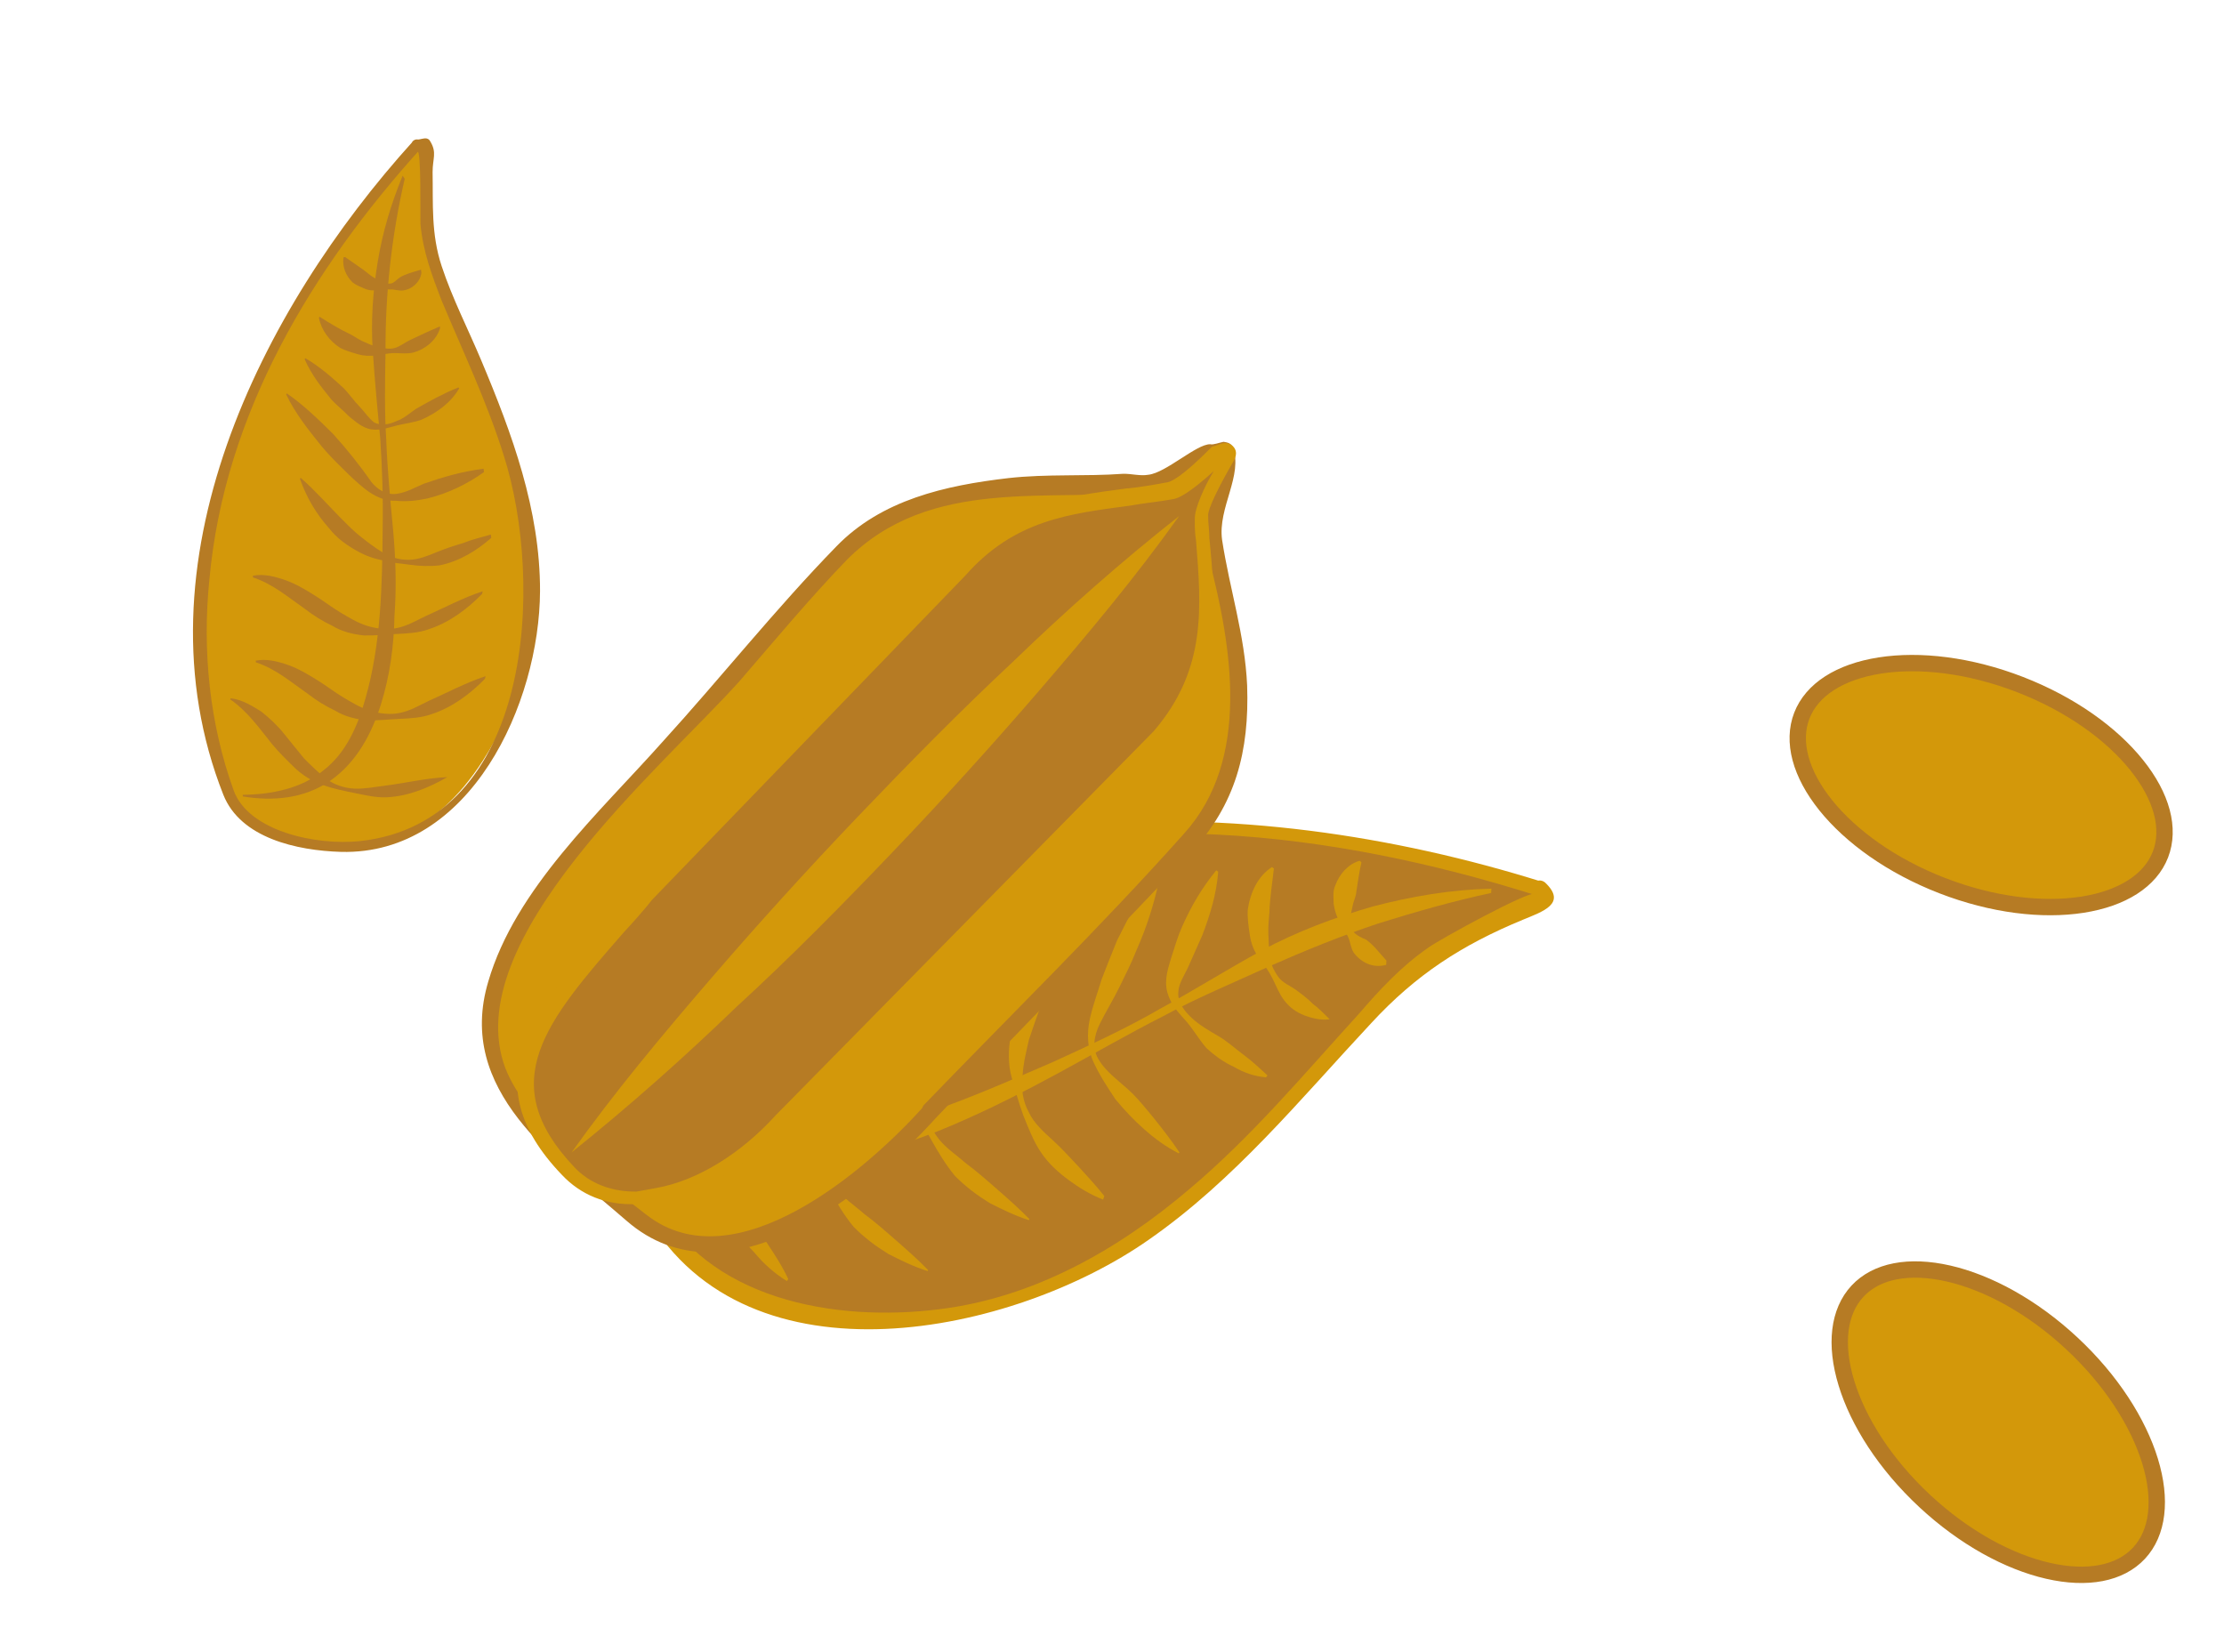 <svg width="136" height="101" viewBox="0 0 136 101" fill="none" xmlns="http://www.w3.org/2000/svg">
<g filter="url(#filter0_d_1237_1326)">
<path d="M94.109 51.32C94.605 51.506 94.669 52.277 94.117 52.412C92.62 52.844 88.279 54.432 86.139 56.47C78.489 63.757 68.789 79.938 50.518 77.473C35.423 75.365 38.191 60.847 38.191 60.847C38.191 60.847 55.609 38.878 94.109 51.32Z" fill="#B67B24"/>
<path d="M93.85 51.672C93.6 51.397 87.974 54.478 87.365 54.934C85.714 56.066 84.37 57.516 83.085 59.01C79.733 62.687 76.557 66.493 72.722 69.722C68.337 73.45 63.204 76.353 57.43 77.062C51.045 77.863 43.189 76.491 40.017 70.254C38.114 66.584 37.442 62.105 40.117 59.467C44.252 55.464 49.487 52.546 54.875 50.645C67.581 46.191 81.348 47.77 93.966 51.759C94.564 51.929 94.85 51.054 94.31 50.926C76.236 45.258 53.364 44.731 39.053 59.314C36.119 62.303 37.673 68.159 39.559 71.363C45.79 82.034 61.982 78.618 70.268 72.796C75.498 69.15 79.496 64.231 83.846 59.572C86.576 56.613 89.373 54.789 93.147 53.234C94.323 52.746 95.862 52.255 94.471 50.955C93.944 50.565 93.425 51.267 93.85 51.672Z" fill="#D3980A"/>
<path d="M91.186 51.604C88.816 52.115 86.521 52.771 84.284 53.471C82.004 54.229 79.798 55.132 77.65 56.078C75.459 57.083 73.252 57.987 71.135 59.137C68.959 60.243 66.9 61.437 64.783 62.587C62.666 63.737 60.49 64.843 58.24 65.805C55.991 66.767 53.609 67.54 51.166 67.906C49.944 68.09 48.649 68.127 47.425 67.947C46.201 67.766 44.947 67.382 43.806 66.72C42.666 66.058 41.801 65.147 41.125 64.104C40.448 63.06 39.916 61.943 39.631 60.737L39.733 60.722C40.738 62.913 42.28 64.867 44.295 65.814C46.326 66.863 48.771 66.86 51.011 66.525C55.635 65.779 60.075 63.813 64.473 61.905C66.664 60.9 68.855 59.895 70.914 58.702C73.031 57.551 75.075 56.256 77.192 55.106C79.309 53.956 81.676 53.081 83.971 52.425C86.325 51.812 88.71 51.402 91.198 51.342L91.186 51.604Z" fill="#D3980A"/>
<path d="M84.767 56C83.968 56.224 83.238 55.865 82.782 55.257C82.576 54.924 82.574 54.56 82.426 54.27C82.279 53.98 82.131 53.689 81.925 53.356C81.719 53.023 81.615 52.674 81.554 52.267C81.551 51.903 81.49 51.496 81.648 51.16C81.905 50.445 82.439 49.844 83.137 49.636L83.254 49.722C83.098 50.422 83.03 51.005 82.946 51.486C82.933 51.748 82.818 52.025 82.747 52.244L82.564 53.104C82.508 53.425 82.553 53.73 82.744 53.962C82.935 54.193 83.271 54.351 83.548 54.466C84.017 54.812 84.281 55.188 84.78 55.738L84.767 56Z" fill="#D3980A"/>
<path d="M81.311 59.328C80.802 59.404 80.262 59.277 79.766 59.091C79.27 58.905 78.86 58.602 78.537 58.182C78.214 57.763 78.036 57.269 77.814 56.834C77.593 56.398 77.329 56.022 77.005 55.602C76.682 55.182 76.504 54.688 76.428 54.179C76.352 53.67 76.275 53.161 76.301 52.637C76.454 51.574 76.927 50.566 77.782 50.022L77.899 50.108C77.79 51.113 77.65 51.915 77.626 52.803C77.586 53.225 77.545 53.648 77.563 54.113C77.581 54.579 77.583 54.943 77.659 55.452C77.677 55.918 77.898 56.353 78.163 56.729C78.428 57.106 78.924 57.292 79.275 57.551C79.626 57.811 79.977 58.071 80.285 58.389C80.636 58.648 80.944 58.967 81.311 59.328Z" fill="#D3980A"/>
<path d="M77.421 62.878C76.736 62.824 76.079 62.61 75.451 62.236C74.838 61.964 74.252 61.531 73.769 61.083C73.329 60.577 72.975 59.953 72.535 59.447C72.095 58.94 71.611 58.492 71.387 57.694C71.164 56.894 71.464 56.121 71.635 55.523C71.848 54.866 72.019 54.268 72.291 53.655C72.836 52.429 73.498 51.289 74.378 50.22L74.495 50.306C74.388 51.675 74.004 52.93 73.518 54.2C73.245 54.813 72.973 55.426 72.701 56.039C72.428 56.653 72.082 57.121 72.057 57.645C71.988 58.228 72.385 58.793 72.868 59.241C73.352 59.689 73.922 60.02 74.492 60.35C75.062 60.681 75.487 61.086 76.013 61.475C76.54 61.865 77.024 62.313 77.507 62.761L77.421 62.878Z" fill="#D3980A"/>
<path d="M72.081 67.529C71.292 67.127 70.59 66.608 69.989 66.073C69.33 65.496 68.773 64.903 68.201 64.208C67.73 63.498 67.259 62.788 66.875 61.961C66.491 61.134 66.455 60.202 66.639 59.342C66.822 58.482 67.122 57.709 67.364 56.892C67.665 56.118 67.965 55.345 68.308 54.513C69.069 52.993 69.831 51.474 70.884 50.172L71.001 50.258C70.678 51.92 70.194 53.553 69.492 55.116C69.191 55.889 68.789 56.678 68.43 57.408C68.071 58.139 67.611 58.884 67.252 59.615C66.893 60.345 66.753 61.147 67.224 61.856C67.636 62.523 68.338 63.042 68.939 63.577C69.539 64.111 70.053 64.763 70.626 65.458C71.14 66.109 71.654 66.761 72.124 67.471L72.081 67.529Z" fill="#D3980A"/>
<path d="M67.457 70.356C66.684 70.055 65.997 69.638 65.353 69.162C64.709 68.686 64.109 68.152 63.638 67.442C63.167 66.731 62.9 65.991 62.575 65.207C62.307 64.467 62.084 63.668 61.86 62.868C61.636 62.069 61.659 61.181 61.799 60.38C61.88 59.535 62.122 58.718 62.379 58.003C63.039 56.499 63.99 55.212 65.118 54.054L65.235 54.14C64.794 55.716 64.12 57.118 63.649 58.489C63.392 59.204 63.135 59.919 62.921 60.576C62.766 61.276 62.567 62.034 62.529 62.82C62.432 63.563 62.554 64.378 62.908 65.001C63.218 65.683 63.819 66.218 64.361 66.709C64.903 67.2 65.402 67.75 65.959 68.343C66.457 68.892 67.015 69.485 67.529 70.137L67.457 70.356Z" fill="#D3980A"/>
<path d="M62.91 71.611C62.034 71.325 61.304 70.966 60.515 70.564C59.77 70.104 59.067 69.585 58.393 68.905C57.821 68.21 57.335 67.398 56.907 66.63C56.48 65.861 56.052 65.093 55.711 64.207C55.37 63.322 55.233 62.406 55.256 61.517C55.279 60.629 55.404 59.726 55.544 58.924C55.867 57.263 56.249 55.644 56.092 53.899L56.193 53.883C56.722 54.637 56.918 55.596 56.997 56.469C57.076 57.342 56.951 58.245 56.87 59.09C56.745 59.993 56.546 60.752 56.465 61.596C56.383 62.441 56.345 63.228 56.365 64.057C56.487 64.871 56.77 65.714 57.24 66.424C57.711 67.134 58.457 67.594 59.057 68.129C59.701 68.605 60.36 69.183 61.019 69.76C61.678 70.338 62.337 70.916 62.953 71.552L62.91 71.611Z" fill="#D3980A"/>
<path d="M56.714 74.725C55.839 74.439 55.109 74.081 54.32 73.678C53.574 73.218 52.872 72.699 52.198 72.019C51.625 71.324 51.139 70.513 50.712 69.744C50.284 68.975 49.857 68.207 49.516 67.321C49.175 66.436 49.038 65.52 49.061 64.631C49.084 63.743 49.209 62.84 49.349 62.038C49.672 60.377 50.054 58.758 49.896 57.013L49.998 56.997C50.527 57.751 50.723 58.71 50.802 59.583C50.881 60.456 50.756 61.359 50.674 62.204C50.55 63.107 50.351 63.866 50.27 64.71C50.188 65.555 50.15 66.342 50.17 67.171C50.292 67.986 50.575 68.828 51.045 69.538C51.516 70.248 52.261 70.709 52.862 71.243C53.506 71.719 54.165 72.297 54.824 72.874C55.483 73.452 56.142 74.03 56.758 74.666L56.714 74.725Z" fill="#D3980A"/>
<path d="M48.117 75.336C47.371 74.875 46.712 74.298 46.14 73.603C45.524 72.967 44.952 72.272 44.568 71.445C44.183 70.618 44.003 69.76 43.764 68.859C43.583 68.002 43.344 67.101 43.265 66.228C43.23 65.297 43.354 64.393 43.639 63.518C43.925 62.643 44.268 61.81 44.627 61.08C45.388 59.561 46.223 58.187 46.531 56.423L46.633 56.408C46.915 57.251 46.849 58.197 46.622 59.116C46.439 59.976 46.095 60.808 45.752 61.64C45.408 62.472 44.991 63.159 44.69 63.933C44.39 64.706 44.09 65.48 43.95 66.281C43.81 67.083 43.888 67.956 44.112 68.755C44.395 69.597 44.909 70.249 45.423 70.9C45.893 71.61 46.364 72.32 46.878 72.972C47.349 73.682 47.819 74.392 48.204 75.219L48.117 75.336Z" fill="#D3980A"/>
</g>
<g filter="url(#filter1_d_1237_1326)">
<path d="M56.908 65.002L73.473 47.677C77.307 43.275 75.656 34.647 74.049 29.042C73.775 27.997 75.244 24.951 75.244 24.951C75.415 24.499 74.837 24.099 74.473 24.417C73.465 25.358 72.064 26.455 71.219 26.44C65.452 26.223 55.423 26.191 51.671 30.578L34.817 49.556C29.433 56.092 28.342 61.681 32.744 65.514L39.621 71.846C43.874 75.791 53.075 69.404 56.908 65.002Z" fill="#D3980A"/>
<path d="M57.228 65.365C62.396 59.963 67.661 54.628 72.814 49.144C75.565 46.202 76.403 42.934 76.264 38.916C76.124 35.825 75.198 33.045 74.732 30.013C74.458 28.042 76.038 26.07 75.386 24.336C75.26 24.106 75.082 24.054 74.823 24.017C74.578 24.061 74.185 24.217 74.007 24.165C73.162 24.15 71.294 25.921 70.219 26.032C69.73 26.12 69.196 25.965 68.692 25.972C66.365 26.142 64.059 25.97 61.665 26.236C57.788 26.688 53.904 27.561 51.138 30.421C47.446 34.208 44.087 38.44 40.505 42.374C36.657 46.695 31.519 51.333 29.857 57.026C27.868 63.704 33.923 67.827 38.325 71.66C44.423 76.955 52.95 70.101 57.228 65.365C57.643 64.869 56.991 64.061 56.576 64.557C53.01 68.574 44.92 75.517 39.518 71.275C36.776 69.162 32.174 65.617 30.9 62.311C27.967 54.505 40.527 43.887 45.221 38.655C47.378 36.157 49.521 33.579 51.79 31.23C56.921 26.087 64.126 27.727 70.575 27.062C71.323 27.01 71.731 26.936 72.435 26.64C72.976 26.373 73.31 25.892 73.851 25.625C74.622 25.232 74.259 24.624 74.326 25.455C74.363 26.122 73.599 27.018 73.487 27.797C73.287 29.012 73.613 29.88 73.931 31.169C75.331 36.559 76.492 43.423 72.429 47.951C67.32 53.679 61.811 59.059 56.495 64.572C56.079 65.069 56.731 65.877 57.228 65.365Z" fill="#B67B24"/>
<path d="M47.733 65.489L70.844 42.006C74.678 37.604 73.782 33.134 73.391 28.657C73.324 27.826 75 24.995 75 24.995C75.171 24.543 74.8 24.358 74.437 24.676C73.443 25.699 72.138 26.862 71.486 26.981C66.92 27.81 62.376 27.371 58.542 31.773L39.398 51.588C33.933 58.139 28.817 62.437 34.656 68.62C37.865 71.912 43.899 69.891 47.733 65.489Z" fill="#B67B24"/>
<path d="M74.757 24.113C75.001 24.068 75.179 24.12 75.275 24.187C75.564 24.387 75.705 24.698 75.453 25.165C74.682 26.485 73.807 28.159 73.881 28.567C73.873 28.99 73.962 29.479 73.954 29.901C74.353 33.956 74.686 38.107 71.134 42.205L48.022 65.688C45.449 68.682 41.987 70.49 38.896 70.63C37.058 70.711 35.509 70.065 34.36 68.842C28.855 63.103 32.607 58.716 37.352 53.306C37.901 52.617 38.546 51.995 39.095 51.305L58.239 31.49C61.361 27.807 65.156 27.371 68.774 26.883C69.686 26.802 70.501 26.654 71.398 26.491C71.561 26.461 72.199 26.261 74.119 24.312C74.364 24.268 74.594 24.142 74.757 24.113ZM40.149 69.644C42.677 69.185 45.324 67.526 47.429 65.206L70.541 41.723C73.811 37.929 73.456 34.119 73.139 30.049C73.065 29.642 73.058 29.138 73.065 28.715C73.043 28.13 73.636 26.758 74.222 25.81C72.702 27.181 72.08 27.462 71.754 27.521C70.857 27.684 69.945 27.765 69.048 27.928C65.43 28.416 62.043 28.779 59.04 32.187L39.895 52.002C39.346 52.692 38.716 53.396 38.153 54.003C33.34 59.509 30.218 63.192 35.117 68.368C36.058 69.376 37.414 69.888 38.926 69.866C39.334 69.792 39.741 69.718 40.149 69.644Z" fill="#D3980A"/>
<path d="M34.953 67.471C37.57 63.795 40.477 60.32 43.398 56.926C46.32 53.532 49.338 50.204 52.452 46.944C55.566 43.683 58.695 40.504 61.935 37.474C65.161 34.361 68.497 31.397 72.108 28.552C69.49 32.228 66.584 35.703 63.662 39.097C60.74 42.492 57.723 45.819 54.608 49.079C51.494 52.34 48.365 55.519 45.044 58.564C41.818 61.677 38.482 64.641 34.953 67.471Z" fill="#D3980A"/>
</g>
<g filter="url(#filter2_d_1237_1326)">
<path d="M25.472 5.833C25.739 5.49 26.285 5.732 26.189 6.209C26.022 7.365 25.725 10.809 26.44 12.837C29.009 20.263 36.902 31.935 29.552 43.476C23.456 53.056 14.449 46.58 14.449 46.58C14.449 46.58 5.034 28.023 25.472 5.833Z" fill="#D3980A"/>
<path d="M25.521 6.24C25.769 6.157 25.694 10.142 25.712 10.707C25.868 12.391 26.406 13.822 27.014 15.399C28.331 18.54 29.794 21.611 30.818 24.892C33.266 32.591 32.653 47.275 22.007 48.434C19.306 48.716 15.222 47.827 14.298 45.36C12.81 41.259 12.36 36.772 12.805 32.433C13.722 22.305 19.08 13.436 25.757 6.056C26.024 5.713 25.51 5.312 25.243 5.655C15.931 15.941 8.098 31.517 13.655 45.594C14.706 48.252 18.156 49.013 20.85 49.093C28.773 49.302 32.994 40.006 33.024 33.137C33.031 28.18 31.322 23.539 29.423 19.024C28.619 17.11 27.668 15.266 27.011 13.283C26.353 11.299 26.489 9.476 26.454 7.518C26.455 6.692 26.722 6.349 26.329 5.675C26.26 5.529 26.145 5.44 25.942 5.465C25.739 5.49 25.592 5.56 25.434 5.528C24.982 5.635 25.115 6.29 25.521 6.24Z" fill="#B67B24"/>
<path d="M24.748 7.935C23.942 11.441 23.555 14.999 23.576 18.507C23.541 20.318 23.507 22.129 23.618 23.87C23.686 25.669 23.854 27.454 24.023 29.24C24.192 31.026 24.259 32.825 24.123 34.648C24.089 36.459 23.851 38.295 23.295 40.067C22.74 41.839 21.822 43.605 20.206 44.733C18.591 45.862 16.646 45.999 14.854 45.704L14.842 45.602C16.596 45.592 18.458 45.207 19.769 44.116C21.137 43.07 21.863 41.431 22.33 39.773C23.307 36.401 23.376 32.779 23.401 29.214C23.435 27.403 23.368 25.605 23.256 23.863C23.087 22.078 22.918 20.292 22.794 18.449C22.67 16.606 22.806 14.782 23.101 12.991C23.396 11.199 23.907 9.484 24.621 7.744L24.748 7.935Z" fill="#B67B24"/>
<path d="M25.77 13.693C25.686 14.271 25.171 14.697 24.663 14.759C24.357 14.797 24.084 14.676 23.881 14.701C23.62 14.681 23.417 14.707 23.112 14.744C22.807 14.782 22.547 14.762 22.273 14.641C22 14.52 21.784 14.444 21.556 14.265C21.143 13.852 20.922 13.311 21.005 12.733L21.107 12.72L22.237 13.51C22.408 13.644 22.523 13.733 22.694 13.867L23.253 14.211C23.424 14.344 23.684 14.364 23.888 14.339C24.091 14.314 24.27 14.085 24.46 13.958C24.797 13.762 25.147 13.667 25.745 13.49L25.77 13.693Z" fill="#B67B24"/>
<path d="M26.91 17.063C26.693 17.813 25.987 18.365 25.287 18.554C24.938 18.649 24.518 18.598 24.156 18.591C23.794 18.584 23.444 18.678 23.038 18.729C22.631 18.779 22.269 18.772 21.894 18.663C21.519 18.555 21.144 18.446 20.814 18.281C20.141 17.848 19.647 17.186 19.502 16.429L19.546 16.372C20.162 16.761 20.721 17.105 21.324 17.392C21.597 17.513 21.883 17.736 22.156 17.857C22.429 17.978 22.759 18.144 23.076 18.208C23.394 18.272 23.769 18.38 24.119 18.286C24.468 18.191 24.748 17.95 25.041 17.81C25.626 17.532 26.211 17.253 26.897 16.962L26.91 17.063Z" fill="#B67B24"/>
<path d="M28.086 20.738C27.576 21.626 26.724 22.248 25.744 22.678C25.249 22.843 24.74 22.906 24.289 23.013C23.837 23.12 23.297 23.342 22.719 23.259C22.141 23.175 21.671 22.717 21.328 22.449C20.973 22.08 20.573 21.768 20.275 21.444C19.666 20.693 19.057 19.942 18.627 18.963L18.671 18.906C19.56 19.416 20.315 20.097 21.013 20.733C21.369 21.102 21.622 21.484 21.977 21.853C22.333 22.222 22.529 22.559 22.872 22.827C23.259 23.037 23.768 22.974 24.206 22.765C24.702 22.601 25.072 22.245 25.453 21.992C26.274 21.529 27.094 21.067 28.029 20.693L28.086 20.738Z" fill="#B67B24"/>
<path d="M29.596 25.868C28.553 26.616 27.383 27.174 26.131 27.483C25.476 27.616 24.866 27.691 24.186 27.62C23.519 27.651 22.858 27.319 22.344 26.918C21.83 26.517 21.361 26.059 20.948 25.645C20.479 25.187 20.066 24.773 19.641 24.258C18.849 23.272 18.056 22.286 17.498 21.116L17.543 21.059C18.616 21.804 19.498 22.676 20.38 23.547C21.217 24.477 22.01 25.463 22.701 26.461C23.069 26.932 23.627 27.276 24.238 27.201C24.848 27.125 25.376 26.802 25.916 26.581C27.054 26.182 28.249 25.828 29.571 25.665L29.596 25.868Z" fill="#B67B24"/>
<path d="M30.042 29.891C29.157 30.671 28.102 31.318 26.894 31.57C26.284 31.645 25.661 31.619 25.083 31.536C24.505 31.452 23.882 31.426 23.291 31.241C22.656 31.113 22.11 30.87 21.551 30.526C21.05 30.227 20.536 29.826 20.168 29.355C19.33 28.426 18.741 27.415 18.342 26.277L18.387 26.22C19.313 27.034 20.037 27.874 20.861 28.702C21.274 29.115 21.629 29.484 22.086 29.841C22.543 30.197 22.943 30.509 23.444 30.809C23.946 31.108 24.48 31.249 25.045 31.231C25.611 31.212 26.151 30.991 26.692 30.769C27.232 30.548 27.728 30.383 28.326 30.206C28.866 29.985 29.419 29.865 30.017 29.688L30.042 29.891Z" fill="#B67B24"/>
<path d="M29.483 33.316C28.567 34.255 27.479 35.06 26.239 35.471C25.597 35.705 24.93 35.736 24.262 35.767C23.595 35.798 22.985 35.873 22.261 35.859C21.581 35.788 20.888 35.616 20.33 35.272C19.727 34.985 19.168 34.641 18.654 34.24C17.581 33.495 16.712 32.724 15.473 32.31L15.46 32.208C16.115 32.075 16.808 32.248 17.455 32.478C18.103 32.708 18.662 33.051 19.221 33.395C19.779 33.739 20.293 34.141 20.795 34.44C21.296 34.739 21.855 35.083 22.446 35.269C23.037 35.454 23.716 35.525 24.269 35.405C24.924 35.272 25.452 34.949 26.037 34.67C27.163 34.17 28.275 33.568 29.515 33.157L29.483 33.316Z" fill="#B67B24"/>
<path d="M29.659 38.507C28.742 39.446 27.655 40.252 26.415 40.663C25.773 40.897 25.105 40.928 24.438 40.959C23.771 40.989 23.161 41.065 22.436 41.051C21.757 40.98 21.064 40.807 20.506 40.463C19.902 40.176 19.344 39.833 18.829 39.431C17.757 38.686 16.887 37.916 15.649 37.501L15.636 37.4C16.291 37.267 16.983 37.44 17.631 37.669C18.279 37.899 18.838 38.243 19.396 38.587C19.955 38.931 20.469 39.332 20.971 39.632C21.472 39.931 22.031 40.275 22.622 40.46C23.212 40.645 23.892 40.716 24.445 40.596C25.1 40.464 25.628 40.141 26.213 39.862C27.338 39.362 28.451 38.76 29.691 38.349L29.659 38.507Z" fill="#B67B24"/>
<path d="M27.357 44.521C26.2 45.18 24.973 45.693 23.638 45.755C22.971 45.785 22.279 45.613 21.643 45.485C21.008 45.357 20.373 45.229 19.725 44.999C19.077 44.769 18.461 44.381 17.992 43.922C17.522 43.464 17.053 43.006 16.628 42.491C15.835 41.504 15.144 40.506 14.071 39.761L14.116 39.703C14.796 39.775 15.411 40.163 15.97 40.507C16.484 40.908 17.011 41.411 17.379 41.882C17.803 42.397 18.171 42.868 18.596 43.383C19.009 43.797 19.478 44.255 19.935 44.612C20.392 44.968 21.04 45.198 21.663 45.224C22.285 45.251 22.94 45.118 23.55 45.043C24.771 44.892 26.023 44.583 27.357 44.521Z" fill="#B67B24"/>
</g>
<path d="M123.531 41.862C126.62 43.059 129.113 44.859 130.653 46.778C132.203 48.707 132.728 50.668 132.113 52.257C131.497 53.847 129.787 54.941 127.342 55.323C124.911 55.702 121.856 55.353 118.767 54.156C115.678 52.959 113.185 51.158 111.644 49.24C110.095 47.31 109.569 45.35 110.185 43.76C110.801 42.171 112.51 41.077 114.956 40.695C117.386 40.315 120.441 40.665 123.531 41.862Z" fill="#D3980A" stroke="#B67B24"/>
<path d="M126.687 82.141C129.112 84.398 130.759 86.995 131.479 89.347C132.202 91.714 131.964 93.73 130.802 94.978C129.641 96.225 127.648 96.608 125.235 96.055C122.837 95.506 120.129 94.049 117.704 91.792C115.279 89.534 113.631 86.938 112.912 84.585C112.188 82.218 112.427 80.203 113.589 78.955C114.75 77.707 116.743 77.325 119.156 77.877C121.554 78.426 124.262 79.884 126.687 82.141Z" fill="#D3980A" stroke="#B67B24"/>
<defs>
<filter id="filter0_d_1237_1326" x="29.42" y="42.23" width="73.603" height="47.056" filterUnits="userSpaceOnUse" color-interpolation-filters="sRGB">
<feFlood flood-opacity="0" result="BackgroundImageFix"/>
<feColorMatrix in="SourceAlpha" type="matrix" values="0 0 0 0 0 0 0 0 0 0 0 0 0 0 0 0 0 0 127 0" result="hardAlpha"/>
<feOffset dy="3"/>
<feGaussianBlur stdDeviation="4"/>
<feColorMatrix type="matrix" values="0 0 0 0 0 0 0 0 0 0 0 0 0 0 0 0 0 0 0.2 0"/>
<feBlend mode="normal" in2="BackgroundImageFix" result="effect1_dropShadow_1237_1326"/>
<feBlend mode="normal" in="SourceGraphic" in2="effect1_dropShadow_1237_1326" result="shape"/>
</filter>
<filter id="filter1_d_1237_1326" x="21.467" y="19.017" width="62.812" height="65.561" filterUnits="userSpaceOnUse" color-interpolation-filters="sRGB">
<feFlood flood-opacity="0" result="BackgroundImageFix"/>
<feColorMatrix in="SourceAlpha" type="matrix" values="0 0 0 0 0 0 0 0 0 0 0 0 0 0 0 0 0 0 127 0" result="hardAlpha"/>
<feOffset dy="3"/>
<feGaussianBlur stdDeviation="4"/>
<feColorMatrix type="matrix" values="0 0 0 0 0 0 0 0 0 0 0 0 0 0 0 0 0 0 0.2 0"/>
<feBlend mode="normal" in2="BackgroundImageFix" result="effect1_dropShadow_1237_1326"/>
<feBlend mode="normal" in="SourceGraphic" in2="effect1_dropShadow_1237_1326" result="shape"/>
</filter>
<filter id="filter2_d_1237_1326" x="3.801" y="0.461" width="37.223" height="59.636" filterUnits="userSpaceOnUse" color-interpolation-filters="sRGB">
<feFlood flood-opacity="0" result="BackgroundImageFix"/>
<feColorMatrix in="SourceAlpha" type="matrix" values="0 0 0 0 0 0 0 0 0 0 0 0 0 0 0 0 0 0 127 0" result="hardAlpha"/>
<feOffset dy="3"/>
<feGaussianBlur stdDeviation="4"/>
<feColorMatrix type="matrix" values="0 0 0 0 0 0 0 0 0 0 0 0 0 0 0 0 0 0 0.2 0"/>
<feBlend mode="normal" in2="BackgroundImageFix" result="effect1_dropShadow_1237_1326"/>
<feBlend mode="normal" in="SourceGraphic" in2="effect1_dropShadow_1237_1326" result="shape"/>
</filter>
</defs>
</svg>
